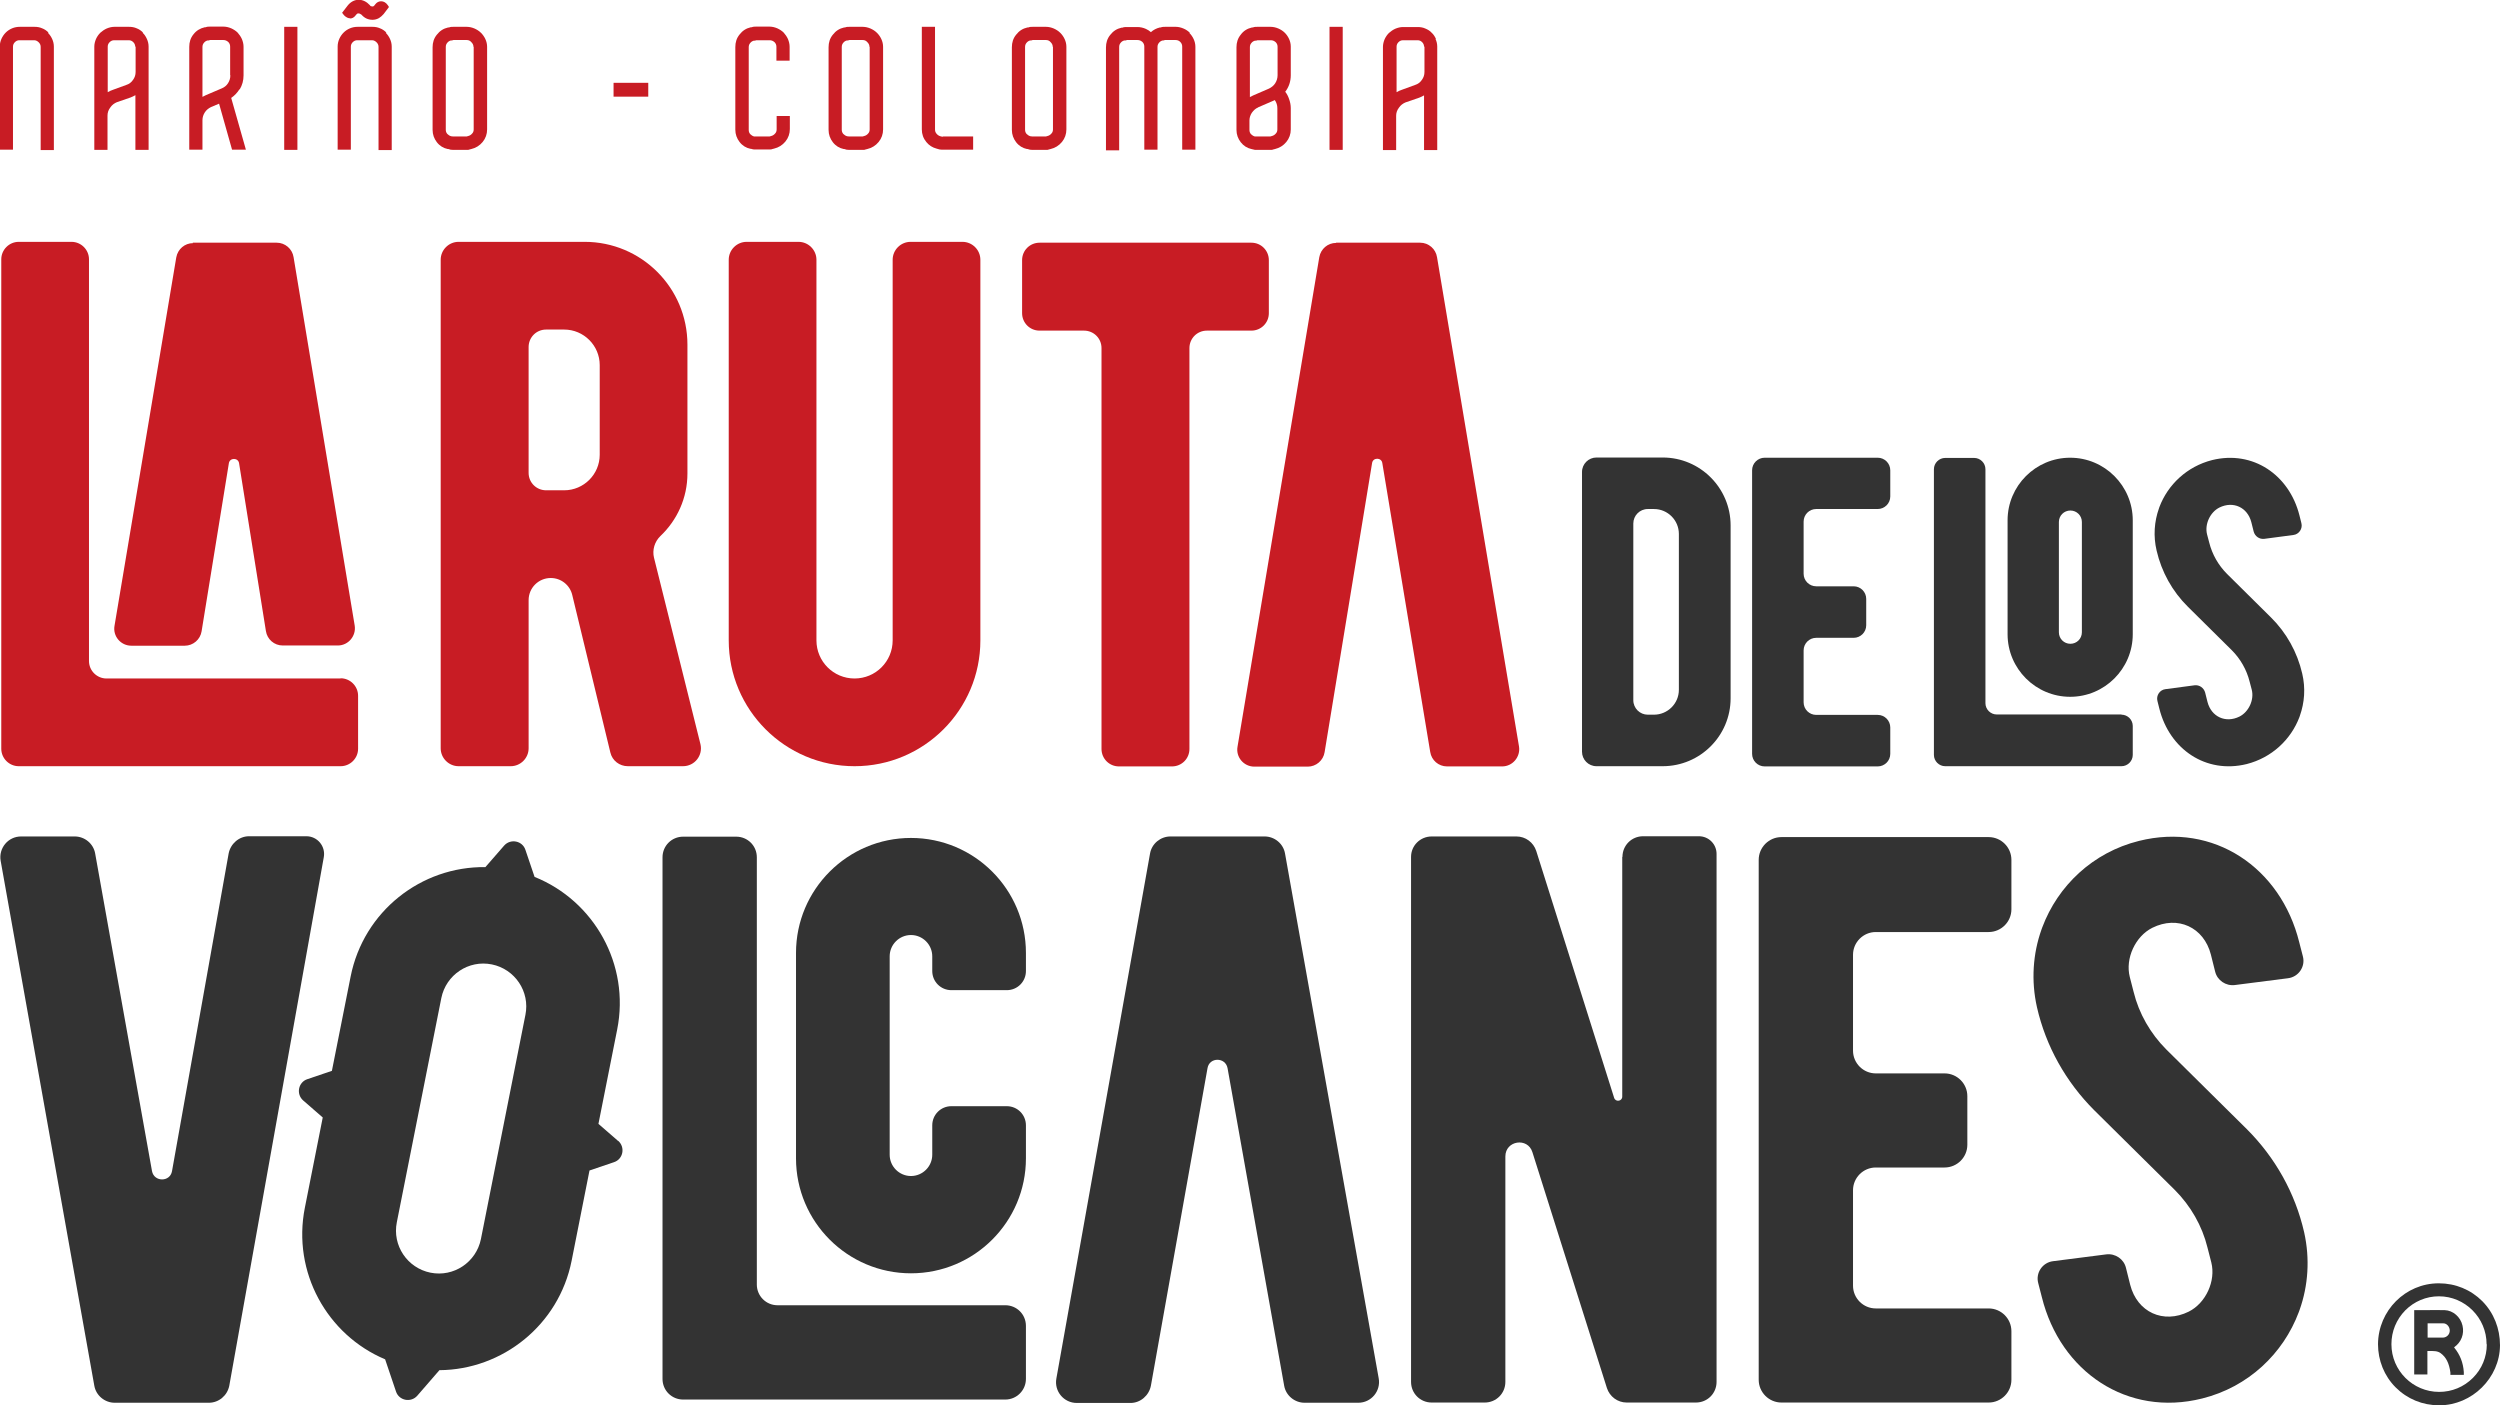 <svg xmlns="http://www.w3.org/2000/svg" id="Capa_2" viewBox="0 0 117.43 66.01"><defs><style>      .cls-1 {        fill: #333;      }      .cls-2 {        fill: #c81c24;      }    </style></defs><g id="Capa_2-2" data-name="Capa_2"><g id="Capa_1-2"><g><g><path class="cls-2" d="M2.28,1.53c-.09-.09-.19-.16-.3-.2-.11-.05-.23-.07-.36-.07h-.69c-.12,0-.24.02-.36.07-.12.05-.22.12-.3.2-.08.08-.15.18-.2.29-.05.11-.08.24-.08.36v4.85h.62V2.19c0-.08.03-.15.09-.21.06-.06.13-.09.21-.09h.69c.08,0,.15.03.22.1.06.06.09.13.09.21v4.85h.62V2.19c0-.13-.03-.25-.08-.36-.05-.11-.12-.21-.2-.29Z"></path><path class="cls-2" d="M6.72,1.53c-.09-.09-.19-.16-.3-.2-.11-.05-.23-.07-.36-.07h-.69c-.12,0-.24.03-.36.08-.11.05-.21.12-.3.2-.08.08-.15.18-.2.29-.05.12-.08.24-.08.36v4.85h.62v-1.61c0-.14.04-.26.13-.38.08-.12.19-.2.31-.25l.64-.22c.08-.03.16-.07.23-.11v2.57h.62V2.19c0-.13-.03-.25-.08-.36-.05-.11-.11-.21-.2-.29ZM6.37,2.19v1.19c0,.14-.04.26-.12.37-.08.12-.19.2-.32.24l-.63.23c-.08.03-.16.06-.24.11v-2h0s0-.14,0-.14c0-.08.03-.15.09-.21.06-.06.13-.09.21-.09h.69c.08,0,.15.03.21.09s.09.13.09.21Z"></path><path class="cls-2" d="M11.26,4.2c.12-.2.18-.42.18-.66v-1.34c0-.13-.03-.25-.08-.37-.05-.11-.12-.21-.2-.3-.08-.08-.19-.15-.3-.2-.12-.05-.24-.08-.37-.08h-.62c-.07,0-.14,0-.21.03h-.04c-.22.05-.4.16-.53.33-.14.17-.2.37-.2.59v4.83h.62v-1.38c0-.14.04-.26.11-.37.07-.11.17-.19.29-.25l.38-.16.61,2.16h.65l-.69-2.43c.16-.11.29-.25.39-.41ZM10.82,3.54c0,.14-.04.26-.11.37-.07.11-.17.19-.29.24l-.75.32c-.05.02-.11.05-.16.08v-2.34c0-.08.02-.14.07-.2.05-.06.1-.09.17-.11h.05s.06-.02.07-.02h.62c.09,0,.16.03.23.09.06.06.09.13.09.22v1.34Z"></path><rect class="cls-2" x="13.35" y="1.26" width=".62" height="5.78"></rect><path class="cls-2" d="M16.43.87c.1,0,.19-.04.26-.13l.03-.04h0s.02-.02.02-.02c.02-.03.05-.05.09-.05.05,0,.1.02.15.06.14.16.31.24.52.24.11,0,.21-.03.3-.08.08-.05.15-.11.22-.19l.25-.33-.05-.08c-.09-.13-.2-.19-.32-.19-.11,0-.2.05-.27.14l-.04.05s-.02.03-.04.04c-.04.02-.07.02-.13,0-.01,0-.03-.02-.05-.05-.15-.16-.33-.25-.52-.25s-.37.09-.51.26l-.27.35.06.08c.12.15.24.18.32.18Z"></path><path class="cls-2" d="M18.15,1.53c-.09-.09-.19-.16-.3-.2-.11-.05-.23-.07-.36-.07h-.69c-.12,0-.24.02-.36.07-.12.05-.22.12-.3.2-.08.08-.15.18-.2.29-.05.11-.08.24-.08.36v4.85h.62V2.19c0-.08.03-.15.09-.21.06-.06.13-.09.21-.09h.69c.08,0,.15.03.22.1.06.06.09.13.09.21v4.85h.62V2.19c0-.13-.03-.25-.08-.36-.05-.11-.12-.21-.2-.29Z"></path><path class="cls-2" d="M22.59,1.54c-.09-.09-.19-.15-.3-.2-.12-.05-.24-.08-.37-.08h-.62c-.07,0-.14,0-.21.03h-.04c-.22.05-.39.16-.53.34-.14.17-.2.37-.2.59v3.88c0,.22.07.41.2.58.13.17.31.28.51.32h.03c.07.03.14.04.22.04h.57s.06,0,.1,0c.04,0,.07,0,.11-.02l.08-.02c.21-.05.39-.16.53-.33.14-.17.21-.37.21-.59v-3.88c0-.13-.03-.25-.08-.36-.05-.11-.12-.21-.2-.29ZM22.25,2.2v3.88c0,.07-.02.14-.07.19-.05.06-.11.1-.19.12l-.07.02s-.03,0-.05,0c0,0-.01,0-.02,0h-.57s-.04,0-.09-.01c-.07-.02-.13-.06-.18-.11-.05-.06-.07-.12-.07-.2v-3.88c0-.08.02-.14.07-.2.05-.06.1-.09.17-.11h.05s.06-.02.07-.02h.62c.09,0,.16.03.22.1.07.07.1.14.1.22Z"></path><rect class="cls-2" x="28.82" y="3.89" width="1.63" height=".65"></rect><path class="cls-2" d="M36.48,6.08c0,.07-.02.14-.07.19-.05.06-.11.1-.19.12l-.07.02s-.03,0-.05,0c0,0-.01,0-.02,0h-.57s-.02,0-.04,0c-.01,0-.03,0-.05,0-.07-.02-.13-.06-.18-.11-.05-.06-.07-.12-.07-.2v-3.88c0-.08.02-.14.07-.2.05-.06.1-.09.17-.11h.05s.06-.02.07-.02h.62c.09,0,.16.03.23.09.06.06.09.13.09.22v.65h.62v-.65c0-.13-.03-.25-.08-.37-.05-.11-.12-.21-.2-.3-.08-.08-.19-.15-.3-.2-.12-.05-.24-.08-.37-.08h-.62c-.07,0-.14,0-.21.03h-.04c-.22.05-.39.16-.53.34-.14.17-.2.37-.2.59v3.88c0,.22.07.41.2.58.13.17.31.28.51.32h.03s.08.03.13.03h.05s0,0,0,0c.02,0,.04,0,.05,0h.57s.06,0,.09,0c.04,0,.07,0,.11-.02l.08-.02c.21-.05.39-.16.53-.33.14-.17.21-.37.21-.59v-.61h-.62v.61Z"></path><path class="cls-2" d="M41.19,1.54c-.09-.09-.19-.15-.3-.2-.12-.05-.24-.08-.37-.08h-.62c-.07,0-.14,0-.21.03h-.04c-.22.05-.39.16-.53.34-.14.17-.2.37-.2.59v3.88c0,.22.07.41.2.58.13.17.31.28.51.32h.03c.07.03.14.04.22.04h.57s.06,0,.1,0c.04,0,.07,0,.11-.02l.08-.02c.21-.05.39-.16.53-.33.14-.17.21-.37.21-.59v-3.88c0-.13-.03-.25-.08-.36-.05-.11-.12-.21-.2-.29ZM40.85,2.2v3.88c0,.07-.02.14-.07.19-.05.06-.11.1-.19.12l-.07.02s-.03,0-.05,0c0,0-.01,0-.02,0h-.57s-.04,0-.09-.01c-.07-.02-.13-.06-.18-.11-.05-.06-.07-.12-.07-.2v-3.88c0-.08.02-.14.07-.2.05-.06.1-.09.17-.11h.05s.06-.02.07-.02h.62c.09,0,.16.03.22.1.07.07.1.14.1.22Z"></path><path class="cls-2" d="M44.29,6.42s-.03,0-.04,0l-.08-.02c-.07-.02-.13-.06-.18-.12-.05-.06-.07-.12-.07-.19V1.26h-.62v4.82c0,.22.07.42.21.59.13.16.29.26.48.31l.14.04s.06.01.1.01c.03,0,.07,0,.09,0h1.39v-.62h-1.39s-.02,0-.02,0Z"></path><path class="cls-2" d="M49.8,1.54c-.09-.09-.19-.15-.3-.2-.12-.05-.24-.08-.37-.08h-.62c-.07,0-.14,0-.21.03h-.04c-.22.05-.39.16-.53.34-.14.17-.2.37-.2.59v3.88c0,.22.07.41.2.58.13.17.31.28.51.32h.03c.07.03.14.04.22.04h.57s.06,0,.1,0c.04,0,.07,0,.11-.02l.08-.02c.21-.05.39-.16.53-.33.14-.17.21-.37.21-.59v-3.88c0-.13-.03-.25-.08-.36-.05-.11-.12-.21-.2-.29ZM49.46,2.2v3.88c0,.07-.02.14-.07.19-.05.06-.11.1-.19.12l-.07.02s-.03,0-.05,0c0,0-.01,0-.02,0h-.57s-.04,0-.09-.01c-.07-.02-.13-.06-.18-.11-.05-.06-.07-.12-.07-.2v-3.88c0-.08.02-.14.07-.2.05-.06.1-.09.17-.11h.05s.06-.02.07-.02h.62c.09,0,.16.03.22.1.07.07.1.14.1.22Z"></path><path class="cls-2" d="M55.89,1.54c-.08-.08-.18-.15-.3-.2-.12-.05-.24-.08-.36-.08h-.5c-.07,0-.14,0-.21.03h-.04c-.16.04-.3.11-.42.22-.07-.06-.14-.11-.23-.15-.13-.06-.27-.09-.41-.09h-.49c-.07,0-.14,0-.21.03h-.04c-.22.05-.39.16-.53.34-.14.17-.2.37-.2.59v4.83h.62V2.21c0-.08.02-.14.07-.2.05-.06.1-.09.17-.11h.06s.06-.02.07-.02h.49c.09,0,.16.03.23.09.06.06.09.13.09.22v4.84h.62V2.21c0-.08.02-.14.07-.2.05-.06.1-.09.17-.11h.04s.06-.02.07-.02h.5c.09,0,.16.03.22.09.06.06.09.13.09.22v4.84h.62V2.2c0-.13-.03-.25-.08-.36-.05-.11-.12-.21-.2-.29Z"></path><path class="cls-2" d="M60.35,1.54c-.09-.09-.19-.15-.3-.2-.12-.05-.24-.08-.37-.08h-.62c-.07,0-.14,0-.21.03h-.04c-.22.05-.4.16-.53.34-.14.17-.2.37-.2.59v3.88c0,.22.07.41.2.58.13.17.31.28.5.32,0,0,.12.03.17.04h.17s.48,0,.48,0c.03,0,.06,0,.1,0,.04,0,.07,0,.11-.02l.08-.02c.21-.05.39-.16.53-.33.14-.17.21-.37.21-.59v-1c0-.15-.03-.29-.08-.43-.04-.12-.1-.24-.18-.34.17-.22.26-.48.26-.78v-1.34c0-.13-.03-.25-.08-.36-.05-.11-.12-.21-.2-.29ZM60.01,3.54c0,.13-.04.26-.11.37-.07.11-.17.19-.29.25l-.74.32c-.05.02-.11.05-.16.08v-2.34c0-.08.02-.14.07-.2.05-.06.1-.09.17-.11h.05s.06-.02.07-.02h.62c.09,0,.16.03.23.09.06.06.09.13.09.22v1.34ZM59.1,5.04l.74-.32s.03-.01.04-.02c.08.12.12.24.12.38v1c0,.07-.02.14-.07.19-.05.06-.11.1-.19.12l-.07.02s-.03,0-.05,0c0,0-.01,0-.02,0h-.57s-.02,0-.04,0c-.01,0-.03,0-.05,0-.07-.02-.13-.06-.18-.11-.05-.06-.07-.12-.07-.2v-.44c0-.13.04-.25.11-.36.08-.11.17-.2.29-.25Z"></path><rect class="cls-2" x="62.45" y="1.26" width=".62" height="5.78"></rect><path class="cls-2" d="M67.45,1.83c-.05-.11-.11-.21-.2-.29-.08-.09-.18-.15-.3-.2-.11-.05-.23-.07-.36-.07h-.69c-.12,0-.24.03-.36.08-.11.05-.21.12-.3.2-.08.08-.15.18-.2.29-.05.12-.08.24-.08.36v4.85h.62v-1.61c0-.14.04-.26.13-.38.08-.12.19-.2.31-.25l.64-.22c.08-.03.16-.07.23-.11v2.57h.62V2.19c0-.13-.03-.25-.08-.36ZM66.91,2.19v1.19c0,.14-.04.26-.12.37-.08.12-.19.2-.32.24l-.63.23c-.08.03-.16.06-.24.11v-2h0s0-.14,0-.14c0-.08.03-.15.09-.21s.13-.09.21-.09h.69c.08,0,.15.03.21.09s.09.13.09.21Z"></path></g><path class="cls-2" d="M9.05,11.4h3.95c.39,0,.73.29.79.68l2.87,17.3c.08.49-.3.94-.79.94h-2.59c-.4,0-.73-.29-.79-.68l-1.26-7.88c-.04-.27-.44-.27-.48,0l-1.28,7.89c-.06.39-.4.68-.79.68h-2.51c-.5,0-.88-.45-.79-.94l2.9-17.3c.07-.39.4-.67.79-.67h0Z"></path><path class="cls-2" d="M62.76,11.4h3.95c.39,0,.73.29.79.68l3.85,22.98c.08.49-.3.94-.79.94h-2.59c-.4,0-.73-.29-.79-.68l-2.25-13.57c-.04-.27-.44-.27-.48,0l-2.23,13.58c-.06.39-.4.68-.79.68h-2.51c-.5,0-.88-.45-.79-.94l3.84-22.99c.07-.39.4-.67.79-.67h0Z"></path><path class="cls-1" d="M43.79,52.86v1.38c0,.55-.45,1-1,1h0c-.55,0-1-.45-1-1v-9.32c0-.55.45-1,1-1h0c.55,0,1,.45,1,1v.69c0,.5.4.9.9.9h2.6c.5,0,.9-.4.9-.9v-.85c0-2.98-2.42-5.4-5.4-5.4h0c-2.98,0-5.4,2.42-5.4,5.4v9.65c0,2.98,2.42,5.4,5.4,5.4h0c2.98,0,5.4-2.42,5.4-5.4v-1.55c0-.5-.4-.9-.9-.9h-2.6c-.5,0-.9.4-.9.9h0Z"></path><path class="cls-1" d="M97.24,21.5h0c-1.62,0-2.94,1.32-2.94,2.94v5.35c0,1.62,1.32,2.94,2.94,2.94h0c1.62,0,2.94-1.32,2.94-2.94v-5.35c0-1.62-1.32-2.94-2.94-2.94ZM97.79,29.7c0,.3-.24.54-.54.54s-.54-.24-.54-.54v-5.18c0-.3.24-.54.54-.54s.54.24.54.54v5.18Z"></path><path class="cls-1" d="M29.03,53.59l-.92-.8.88-4.43c.61-3.06-1.09-6.05-3.88-7.17l-.43-1.27c-.14-.43-.7-.54-1-.2l-.88,1.01c-3.01-.04-5.72,2.07-6.33,5.14l-.88,4.43-1.15.39c-.43.14-.54.7-.2,1l.92.8-.84,4.24c-.6,3.02,1.04,5.97,3.77,7.12h0l.51,1.51c.14.43.7.54,1,.2l1.04-1.2h0c2.96-.02,5.61-2.12,6.21-5.14l.84-4.24,1.15-.39c.43-.14.54-.7.2-1h0ZM22.59,58.2c-.22,1.09-1.28,1.8-2.37,1.58h0c-1.09-.22-1.8-1.28-1.58-2.37l2.09-10.53c.22-1.09,1.28-1.8,2.37-1.58h0c1.09.22,1.8,1.28,1.58,2.37l-2.09,10.53Z"></path><path class="cls-2" d="M30.72,26.2c-.09-.37.03-.76.3-1.02.78-.74,1.27-1.78,1.27-2.94v-6.05c0-2.67-2.16-4.83-4.83-4.83h-5.92c-.46,0-.84.38-.84.84v22.95c0,.46.38.84.84.84h2.45c.46,0,.84-.38.84-.84v-6.96c0-.58.47-1.04,1.04-1.04h0c.48,0,.9.33,1.01.8l1.79,7.4c.09.38.43.64.82.64h2.59c.55,0,.95-.51.82-1.04l-2.18-8.75h0ZM28.17,21.36c0,.92-.75,1.67-1.67,1.67h-.85c-.45,0-.82-.36-.82-.82v-5.91c0-.45.36-.82.82-.82h.85c.92,0,1.67.75,1.67,1.67v4.2h0Z"></path><path class="cls-2" d="M45.21,11.36h-2.44c-.46,0-.84.38-.84.84v17.88c0,.99-.8,1.79-1.79,1.79h0c-.99,0-1.79-.8-1.79-1.79V12.2c0-.46-.38-.84-.84-.84h-2.44c-.46,0-.84.38-.84.84v17.88c0,3.26,2.65,5.91,5.91,5.91h0c3.26,0,5.91-2.65,5.91-5.91V12.2c0-.46-.38-.84-.84-.84h0Z"></path><path class="cls-2" d="M58.77,11.4h-9.94c-.45,0-.82.36-.82.82v2.49c0,.45.36.82.82.82h2.09c.45,0,.82.36.82.82v18.83c0,.45.36.82.82.82h2.49c.45,0,.82-.36.82-.82v-18.83c0-.45.36-.82.82-.82h2.09c.45,0,.82-.36.82-.82v-2.49c0-.45-.36-.82-.82-.82h0Z"></path><path class="cls-1" d="M47.22,61.31h-10.7c-.54,0-.97-.44-.97-.97v-20.07c0-.54-.43-.97-.97-.97h-2.49c-.54,0-.97.43-.97.97v24.5c0,.54.43.97.97.97h15.13c.54,0,.97-.44.97-.97v-2.49c0-.54-.43-.97-.97-.97h0Z"></path><path class="cls-1" d="M88.79,23.33v-1.24c0-.32-.26-.59-.59-.59h-5.31c-.32,0-.59.26-.59.59v13.32c0,.32.26.59.59.59h5.31c.32,0,.59-.26.59-.59v-1.24c0-.32-.26-.59-.59-.59h-2.89c-.32,0-.59-.26-.59-.59v-2.44c0-.32.26-.59.59-.59h1.76c.32,0,.59-.26.59-.59v-1.24c0-.32-.26-.59-.59-.59h-1.76c-.32,0-.59-.26-.59-.59v-2.45c0-.32.26-.59.59-.59h2.89c.32,0,.59-.26.59-.59h0Z"></path><path class="cls-1" d="M99.65,33.56h-5.86c-.29,0-.53-.24-.53-.53v-10.99c0-.29-.24-.53-.53-.53h-1.36c-.29,0-.53.24-.53.53v13.42c0,.29.24.53.53.53h8.28c.29,0,.53-.24.53-.53v-1.36c0-.29-.24-.53-.53-.53h0Z"></path><path class="cls-1" d="M74.31,22.17v13.14c0,.37.3.68.68.68h3.11c1.76,0,3.19-1.43,3.19-3.19v-8.12c0-1.76-1.43-3.19-3.19-3.19h-3.11c-.37,0-.68.3-.68.68h0ZM76.72,32.9v-8.31c0-.37.3-.68.68-.68h.29c.65,0,1.17.53,1.17,1.17v7.32c0,.65-.53,1.17-1.17,1.17h-.29c-.37,0-.68-.3-.68-.68h0Z"></path><path class="cls-1" d="M14.39,39.28h-2.69c-.47,0-.87.35-.96.81l-2.66,14.92c-.09.52-.84.52-.94,0l-2.67-14.92c-.08-.46-.49-.8-.96-.8H.99c-.61,0-1.06.55-.96,1.14l4.4,24.66c.08.46.49.8.96.8h4.42c.47,0,.87-.34.96-.8l4.44-24.83c.09-.51-.3-.98-.82-.98h0Z"></path><path class="cls-1" d="M76.2,40.25v11.26c0,.22-.31.27-.38.06l-3.66-11.6c-.13-.4-.5-.68-.93-.68h-3.98c-.54,0-.97.43-.97.96v24.66c0,.54.43.97.97.97h2.49c.54,0,.97-.43.97-.97v-10.59c0-.75,1.05-.91,1.27-.2l3.5,11.08c.13.4.5.68.93.68h3.25c.54,0,.97-.43.97-.97v-24.8c0-.46-.37-.83-.83-.83h-2.62c-.54,0-.97.43-.97.97h0Z"></path><path class="cls-1" d="M94.48,42.67v-2.28c0-.59-.48-1.07-1.07-1.07h-9.73c-.59,0-1.07.48-1.07,1.07v24.42c0,.59.48,1.07,1.07,1.07h9.73c.59,0,1.07-.48,1.07-1.07v-2.28c0-.59-.48-1.07-1.07-1.07h-5.3c-.59,0-1.07-.48-1.07-1.07v-4.48c0-.59.48-1.07,1.07-1.07h3.23c.59,0,1.07-.48,1.07-1.07v-2.28c0-.59-.48-1.07-1.07-1.07h-3.23c-.59,0-1.07-.48-1.07-1.07v-4.5c0-.59.48-1.07,1.07-1.07h5.3c.59,0,1.07-.48,1.07-1.07h0Z"></path><path class="cls-1" d="M108.23,57.88c-.42-1.84-1.36-3.51-2.69-4.84l-3.78-3.74c-.75-.75-1.29-1.69-1.54-2.71l-.18-.7c-.22-.87.26-1.91,1.06-2.31,1.19-.59,2.42-.03,2.75,1.26l.2.8c.1.41.5.68.92.63l2.5-.32c.5-.06.83-.55.7-1.03l-.17-.66c-.87-3.51-4.02-5.64-7.53-4.76h0c-2.17.54-3.81,2.11-4.54,4.06l-.04.11c-.4,1.13-.49,2.39-.21,3.64.42,1.84,1.36,3.51,2.69,4.84l3.78,3.74c.75.75,1.29,1.69,1.54,2.71l.18.7c.22.87-.26,1.91-1.06,2.31-1.19.59-2.42.03-2.75-1.26l-.2-.8c-.1-.41-.5-.68-.92-.63l-2.5.32c-.5.06-.83.55-.7,1.03l.17.66c.87,3.51,4.02,5.64,7.53,4.76h0c2.17-.54,3.81-2.11,4.54-4.06l.04-.11c.4-1.13.49-2.39.21-3.64h0Z"></path><path class="cls-1" d="M50.58,65.9h2.52c.47,0,.87-.35.96-.81l2.66-14.92c.09-.52.84-.52.94,0l2.66,14.92c.08.46.49.8.96.8h2.52c.61,0,1.07-.55.96-1.15l-4.4-24.65c-.08-.46-.49-.8-.96-.8h-4.42c-.47,0-.88.34-.96.8l-4.4,24.66c-.11.6.35,1.15.96,1.15h0Z"></path><path class="cls-2" d="M16,31.87H5c-.45,0-.82-.37-.82-.82V12.18c0-.45-.37-.82-.82-.82H.88c-.45,0-.82.37-.82.82v22.99c0,.45.37.82.82.82h15.12c.45,0,.82-.37.82-.82v-2.49c0-.45-.37-.82-.82-.82h0Z"></path><path class="cls-1" d="M108.14,31.64c-.23-1-.74-1.92-1.47-2.64l-2.06-2.04c-.41-.41-.7-.92-.84-1.48l-.1-.38c-.12-.47.14-1.04.58-1.26.65-.32,1.32-.01,1.5.69l.11.44c.06.22.27.37.5.34l1.36-.18c.27-.03.45-.3.38-.56l-.09-.36c-.48-1.91-2.19-3.07-4.1-2.6h0c-1.18.3-2.08,1.15-2.48,2.21l-.02.06c-.22.62-.27,1.3-.11,1.98.23,1,.74,1.92,1.47,2.64l2.06,2.04c.41.41.7.92.84,1.48l.1.38c.12.47-.14,1.04-.58,1.26-.65.32-1.32.01-1.5-.69l-.11-.44c-.06-.22-.27-.37-.5-.34l-1.36.18c-.27.03-.45.3-.38.56l.09.36c.48,1.91,2.19,3.07,4.1,2.6h0c1.18-.3,2.08-1.15,2.48-2.21l.02-.06c.22-.62.27-1.3.11-1.98h0Z"></path><g><path class="cls-1" d="M116.6,61.12c-.54-.54-1.26-.84-2.04-.84h-.01c-1.56,0-2.84,1.28-2.85,2.86,0,.76.29,1.49.83,2.03.54.54,1.26.84,2.04.84h.01c1.54,0,2.84-1.29,2.85-2.82,0-.79-.29-1.52-.83-2.07h0ZM116.81,63.15c0,.59-.23,1.15-.65,1.57-.43.43-.99.66-1.59.66h0c-1.23,0-2.24-1-2.24-2.24,0-.6.23-1.16.65-1.59.42-.42.98-.66,1.58-.66h0c1.23,0,2.24,1.01,2.24,2.25h0Z"></path><path class="cls-1" d="M115.28,63.28c.33-.23.48-.62.39-1.01-.09-.41-.45-.72-.84-.73-.3-.01-.61,0-.91,0-.13,0-.26,0-.4,0h-.12v3.02h.62v-1.1s.06,0,.09,0c.2,0,.38-.01.53.1.26.19.4.47.46.91v.11h.63v-.13c-.03-.45-.18-.82-.45-1.15h0ZM115.07,62.5c0,.18-.14.32-.31.33-.2,0-.39,0-.59,0h-.14v-.67h.15c.2,0,.4,0,.59,0,.16,0,.3.16.3.34h0Z"></path></g></g></g></g></svg>